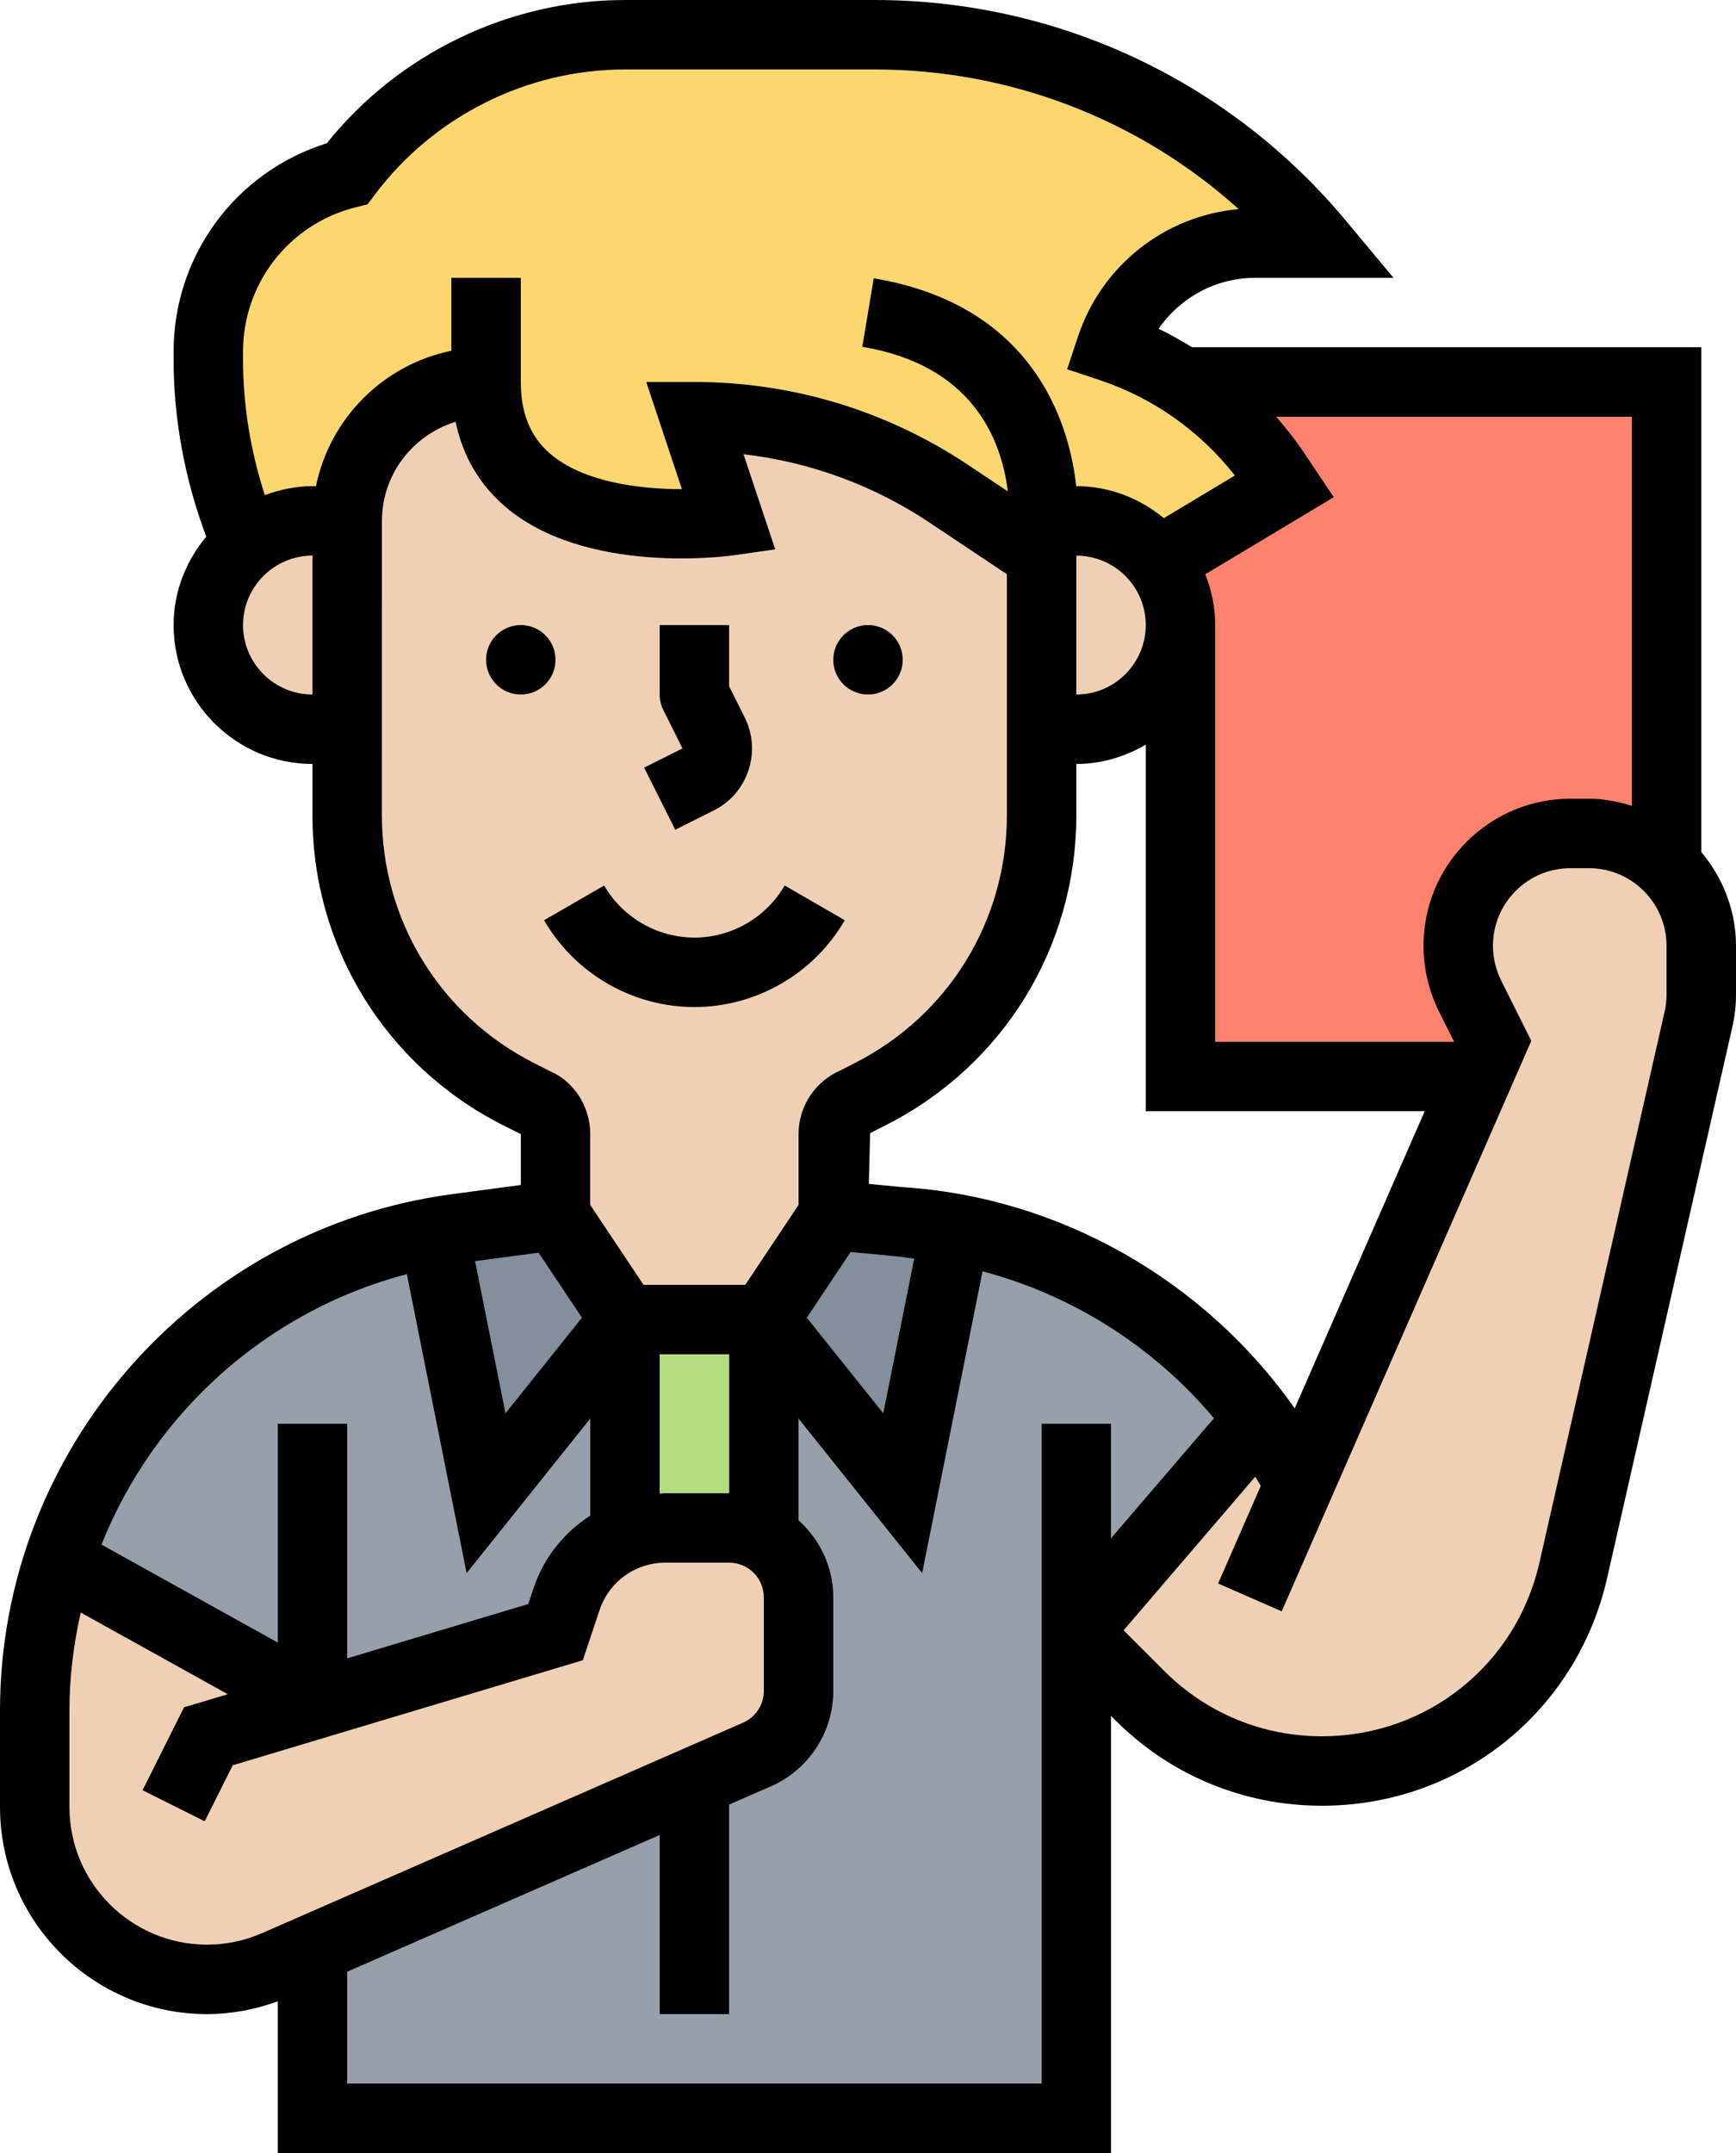 <?xml version="1.0" encoding="UTF-8"?><svg xmlns="http://www.w3.org/2000/svg" xmlns:xlink="http://www.w3.org/1999/xlink" height="62.0" preserveAspectRatio="xMidYMid meet" version="1.0" viewBox="0.0 0.0 50.0 62.0" width="50.0" zoomAndPan="magnify"><g><g><g id="change1_1"><path d="M30.06,15H30v1l-2.67-1.78C25.16,12.77,22.61,12,20,12l1,3c0,0-7,1-7-4c-2.21,0-4,1.79-4,4H9 c-0.73,0-1.39,0.26-1.91,0.69C6.38,14.01,6,12.2,6,10.34v-0.22c0-1.21,0.41-2.34,1.12-3.25C7.82,5.97,8.82,5.3,10,5 c1.89-2.52,4.85-4,8-4h7.19c2.47,0,4.89,0.55,7.07,1.58C34.45,3.6,36.42,5.1,38,7h-1.84c-0.94,0-1.84,0.3-2.56,0.83 C32.87,8.36,32.3,9.1,32,10c0.74,0.25,1.43,0.58,2.08,1c1.05,0.68,1.97,1.57,2.67,2.63L37,14l-3.62,2.17 C32.83,15.46,31.97,15,31,15H30.06z" fill="#fcd770"/></g><g id="change2_1"><path d="M48,11v13.9c-0.57-0.56-1.36-0.9-2.23-0.9h-0.53C43.45,24,42,25.45,42,27.24 c0,0.5,0.12,0.99,0.34,1.44L43,30l-0.44,1H34V18c0-0.69-0.24-1.33-0.62-1.83L37,14l-0.25-0.37c-0.7-1.06-1.62-1.95-2.67-2.63H48z" fill="#ff826e"/></g><g id="change3_2"><path d="M9,49l-7.31-4.07c1.55-4.81,5.65-8.51,10.81-9.45L14,43l4-5v6.23l0.01,0.01 c-0.79,0.32-1.42,0.97-1.69,1.81L16,47l-7,2.1V49z" fill="#969faa"/></g><g id="change4_1"><path d="M27.52,35.38L26,43l-4-5l2-3l1.87,0.18C26.43,35.22,26.98,35.28,27.52,35.38z" fill="#838f9b"/></g><g id="change3_1"><path d="M31,47v14H9v-4.88l11-4.81l1.8-0.79c0.73-0.31,1.2-1.03,1.2-1.83V46c0-0.74-0.4-1.38-1-1.73V38 l4,5l1.52-7.62c3.6,0.66,6.69,2.67,8.74,5.48L31,47z" fill="#969faa"/></g><g id="change4_2"><path d="M16,35l2,3l-4,5l-1.5-7.52c0.22-0.04,0.43-0.07,0.65-0.1L16,35z" fill="#838f9b"/></g><g id="change5_1"><path d="M18,44.23V38h4v6.27C21.71,44.1,21.36,44,21,44h-1.84c-0.4,0-0.8,0.08-1.15,0.24L18,44.23z" fill="#b4dd7f"/></g><g id="change6_4"><path d="M1.69,44.93L9,49v0.1l7-2.1l0.32-0.95c0.27-0.84,0.9-1.49,1.69-1.81 c0.35-0.16,0.75-0.24,1.15-0.24H21c0.36,0,0.71,0.1,1,0.27c0.6,0.35,1,0.99,1,1.73v2.69c0,0.8-0.47,1.52-1.2,1.83L20,51.31 L9,56.12l-1.05,0.46C7.32,56.86,6.65,57,5.96,57c-1.37,0-2.61-0.56-3.51-1.45C1.56,54.65,1,53.41,1,52.04v-2.78 c0-1.51,0.24-2.96,0.68-4.33H1.69z" fill="#f0d0b4"/></g><g id="change6_2"><path d="M45.77,24c0.87,0,1.66,0.34,2.23,0.9v0.01c0.62,0.58,1,1.41,1,2.33v1.4 c0,0.24-0.03,0.48-0.08,0.71l-3.61,15.87c-0.38,1.69-1.32,3.14-2.6,4.16C41.42,50.4,39.8,51,38.07,51 c-1.96,0-3.85-0.78-5.24-2.17L31,47l5.26-6.14c0.45,0.59,0.84,1.21,1.17,1.86L42.56,31L43,30l-0.66-1.32 C42.12,28.23,42,27.74,42,27.24c0-1.79,1.45-3.24,3.24-3.24H45.77z" fill="#f0d0b4"/></g><g id="change6_3"><path d="M33.38,16.17C33.76,16.67,34,17.31,34,18c0,0.83-0.34,1.58-0.88,2.12C32.58,20.66,31.83,21,31,21 h-1v-5c0,0,0.07-0.4,0.06-1H31C31.97,15,32.83,15.46,33.38,16.17z" fill="#f0d0b4"/></g><g id="change6_5"><path d="M14,11c0,5,7,4,7,4l-1-3c2.61,0,5.16,0.77,7.33,2.22L30,16v5v2.48c0,3.39-1.9,6.49-4.92,8.02 l-0.47,0.24C24.24,31.9,24,32.26,24,32.66V35l-2,3h-4l-2-3v-2.34c0-0.4-0.24-0.76-0.61-0.92l-0.47-0.24 C11.9,29.97,10,26.87,10,23.48V21v-6C10,12.79,11.79,11,14,11z" fill="#f0d0b4"/></g><g id="change6_1"><path d="M7.09,15.69C7.61,15.26,8.27,15,9,15h1v6H9c-1.66,0-3-1.34-3-3c0-0.83,0.34-1.58,0.88-2.12 C6.95,15.81,7.02,15.75,7.09,15.69z" fill="#f0d0b4"/></g></g><g id="change7_1"><circle cx="25" cy="19" fill="inherit" r="1"/><circle cx="15" cy="19" fill="inherit" r="1"/><path d="M19.448,23.894l1.104-0.552c0.479-0.239,0.835-0.649,1.004-1.156c0.169-0.507,0.13-1.05-0.108-1.527L21,19.764V18h-2v2 c0,0.155,0.036,0.309,0.105,0.447l0.552,1.105l-1.105,0.553L19.448,23.894z" fill="inherit"/><path d="M20,29c1.779,0,3.439-0.958,4.331-2.5L22.6,25.5C22.064,26.425,21.068,27,20,27s-2.064-0.575-2.599-1.5L15.67,26.5 C16.562,28.042,18.221,29,20,29z" fill="inherit"/><path d="M49,24.536V10H34.335c-0.315-0.189-0.632-0.376-0.965-0.531C33.99,8.565,35.024,8,36.162,8h3.973l-1.367-1.64 C35.4,2.318,30.451,0,25.19,0H18c-3.329,0-6.513,1.537-8.588,4.126C6.797,4.94,5,7.356,5,10.123v0.22 c0,1.759,0.328,3.472,0.94,5.112C5.362,16.149,5,17.029,5,18c0,2.205,1.794,3.999,3.999,4l0,1.477 c0,3.785,2.096,7.202,5.471,8.917L15,32.659L15,34.124l-1.982,0.265C5.596,35.379,0,41.771,0,49.258v2.78 C0,55.325,2.674,58,5.962,58C6.663,58,7.346,57.872,8,57.633V62h24V49.414l0.119,0.119C33.708,51.124,35.824,52,38.075,52 c3.959,0,7.336-2.696,8.213-6.556l3.606-15.868C49.964,29.27,50,28.953,50,28.637v-1.4C50,26.206,49.615,25.272,49,24.536z M47,23.206c-0.393-0.121-0.802-0.205-1.235-0.205h-0.528c0,0-0.001,0-0.001,0c-1.131,0-2.195,0.44-2.995,1.24 c-0.8,0.8-1.241,1.864-1.241,2.996c0,0.654,0.155,1.309,0.447,1.894L41.882,30H35V18c0-0.517-0.106-1.008-0.286-1.462l3.7-2.22 l-0.829-1.241c-0.252-0.379-0.532-0.737-0.831-1.077H47V23.206z M37.29,40.557c-2.598-3.697-6.787-6.09-11.321-6.373l-0.945-0.091 l0.037-1.462l0.468-0.238c3.375-1.714,5.471-5.129,5.471-8.915L31,22h0c0.732,0,1.409-0.212,2-0.556V32h8.034L37.29,40.557z M24.501,36.052l1.309,0.126c0.176,0.011,0.346,0.049,0.521,0.067l-0.891,4.454l-2.203-2.753L24.501,36.052z M33,18 c0,1.103-0.897,2-2,2h0l0-3.929c0.002-0.018,0.005-0.047,0.008-0.07C32.107,16.005,33,16.9,33,18z M7,18c0-1.103,0.897-2,1.999-2 l0,4C7.896,19.999,7,19.103,7,18z M9.101,14H9c-0.484,0-0.942,0.1-1.372,0.258C7.216,12.994,7,11.683,7,10.343v-0.22 c0-1.968,1.333-3.675,3.243-4.153l0.344-0.086L10.8,5.6C12.491,3.346,15.182,2,18,2h7.19c3.911,0,7.626,1.444,10.486,4.022 c-2.119,0.19-3.942,1.614-4.625,3.662l-0.316,0.949l0.949,0.316c1.532,0.511,2.891,1.475,3.882,2.745l-2.045,1.227 C32.831,14.354,31.961,14,31,14h-0.002c-0.052-0.444-0.14-0.924-0.292-1.419c-0.539-1.752-1.938-3.967-5.541-4.567l-0.329,1.973 c3.142,0.524,4,2.619,4.192,4.164l-1.145-0.763C25.541,11.825,22.815,11,20,11h-1.387l1.028,3.086c-0.003,0-0.006,0-0.01,0 c-1.21,0-2.841-0.201-3.793-1.027C15.274,12.57,15,11.896,15,11V8h-2v2.101C11.044,10.5,9.499,12.044,9.101,14z M10.999,23.477 L11,15c0-1.347,0.898-2.475,2.122-2.854c0.203,0.968,0.669,1.784,1.407,2.424c2.314,2.008,6.438,1.445,6.613,1.419l1.186-0.169 l-0.913-2.739c1.912,0.221,3.742,0.891,5.359,1.969L29,16.535l0,6.944c0,3.028-1.677,5.76-4.377,7.132l-0.41,0.211 C23.476,31.138,23,31.859,23,32.659v2.039L21.465,37h-2.93l-1.536-2.302L17,32.66c0-0.801-0.476-1.522-1.154-1.811l-0.471-0.239 C12.676,29.238,10.999,26.505,10.999,23.477z M21,43h-1.838c-0.055,0-0.108,0.011-0.162,0.013V39h2V43z M15.513,36.074 l1.249,1.872l-2.203,2.753l-0.876-4.382L15.513,36.074z M11.718,36.691l1.722,8.61l3.56-4.45v2.795 c-0.747,0.482-1.337,1.202-1.632,2.089l-0.152,0.456L10,47.756V41H8v6.301L2.923,44.48C4.431,40.696,7.673,37.751,11.718,36.691z M5.962,56C3.777,56,2,54.223,2,52.038v-2.78c0-0.967,0.12-1.909,0.325-2.822l4.235,2.352l-1.26,0.378l-1.193,2.387l1.789,0.895 l0.807-1.613l10.083-3.025l0.481-1.44C17.538,45.55,18.3,45,19.162,45H21c0.551,0,1,0.448,1,1v2.692 c0,0.397-0.235,0.757-0.599,0.916L7.55,55.668C7.046,55.889,6.512,56,5.962,56z M30,60H10v-3.221l9-3.937V58h2v-6.033l1.203-0.526 C23.294,50.963,24,49.885,24,48.692V46c0-0.883-0.391-1.67-1-2.22v-2.929l3.56,4.45l1.739-8.691 c2.603,0.691,4.935,2.171,6.664,4.232L32,44.297V41h-2V60z M48,28.637c0,0.167-0.019,0.333-0.056,0.496l-3.606,15.869 C43.669,47.944,41.093,50,38.075,50c-1.716,0-3.33-0.668-4.542-1.881l-1.171-1.171l3.791-4.423 c0.053,0.089,0.109,0.175,0.16,0.265l-1.229,2.81l1.832,0.801l7.188-16.428l-0.868-1.736c-0.155-0.309-0.236-0.655-0.236-1 c0-0.597,0.232-1.159,0.655-1.581c0.422-0.422,0.983-0.655,1.581-0.655h0h0.528c1.233,0,2.235,1.003,2.235,2.236V28.637z" fill="inherit"/></g></g></svg>